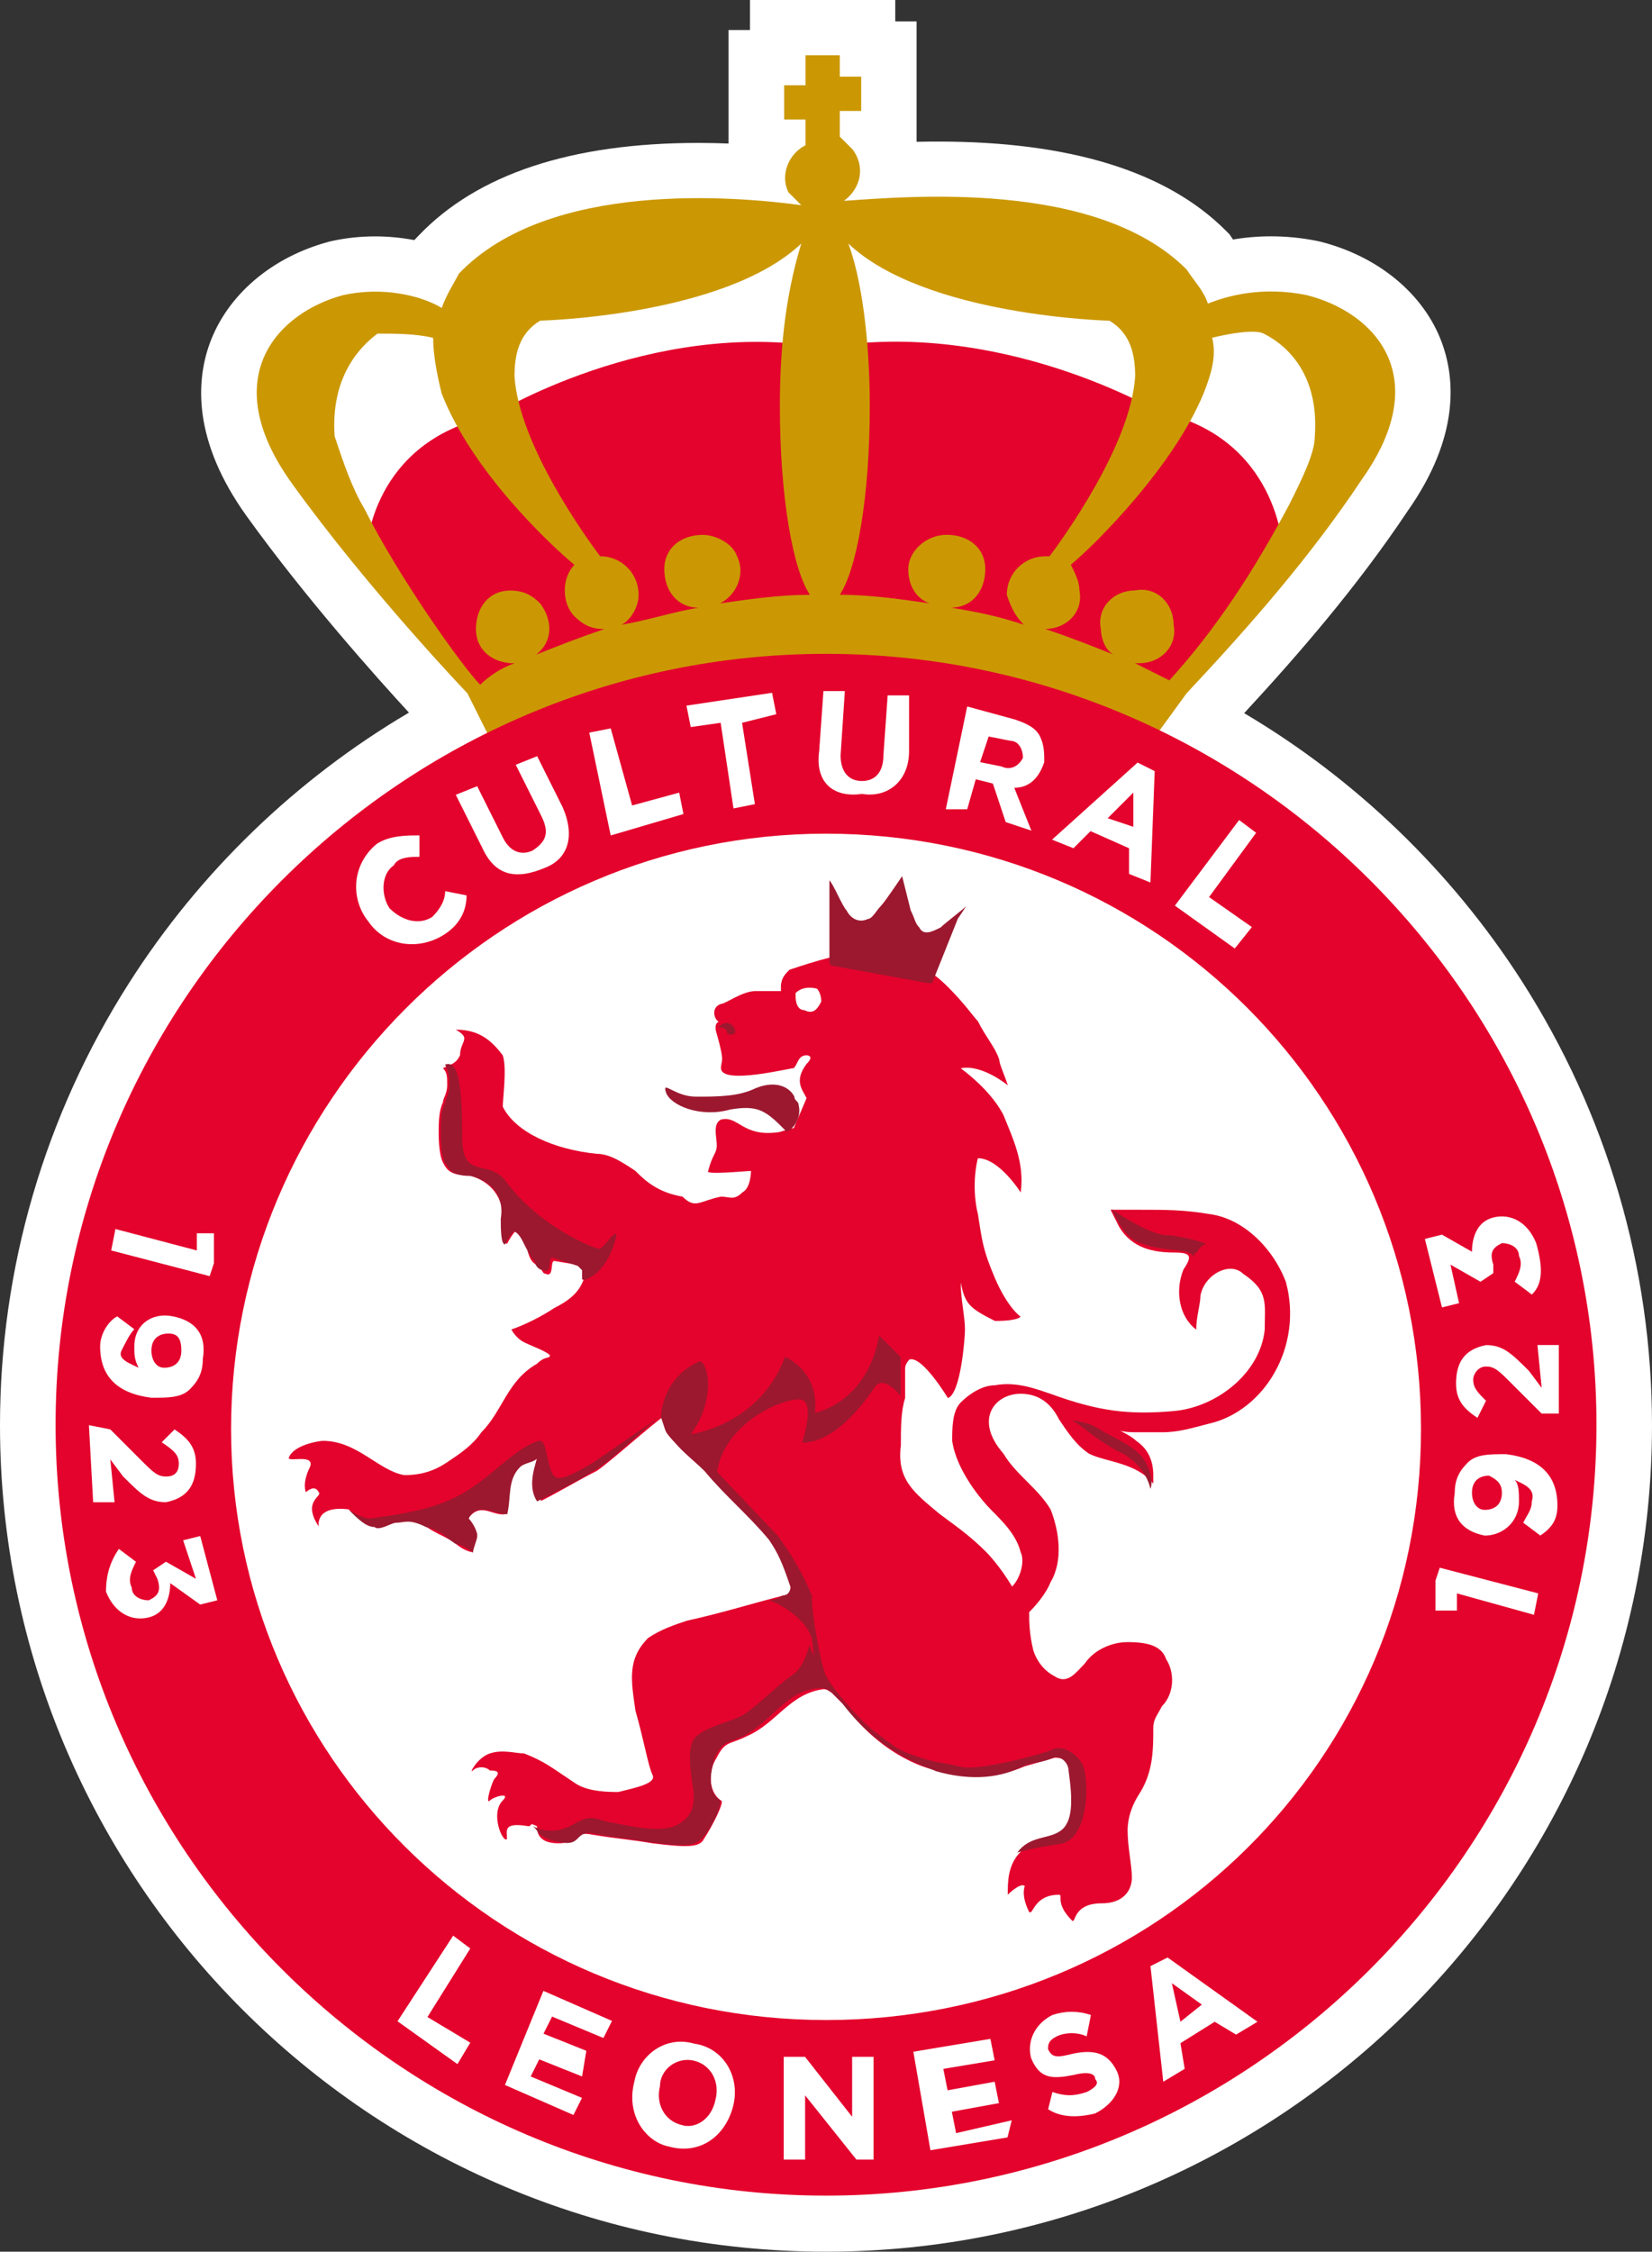 <?xml version="1.0" encoding="UTF-8"?>
<svg id="Capa_2" data-name="Capa 2" xmlns="http://www.w3.org/2000/svg" viewBox="0 0 267.75 364.73">
  <rect x="0" y="0" width="267.75" height="364.73" fill="#333333" stroke="none"/>
  <defs>
    <style>
      .cls-1 {
        fill: #fff;
      }

      .cls-2 {
        fill: #cb9804;
      }

      .cls-3 {
        fill: #e4032c;
      }

      .cls-4 {
        fill: #9c182f;
      }
    </style>
  </defs>
  <g id="Capa_1-2" data-name="Capa 1">
    <g>
      <path class="cls-1" d="M133.88,364.73c73.82,0,133.87-60.05,133.87-133.87,0-25.57-7.32-50.48-21.16-72.03-11.38-17.72-26.87-32.63-44.94-43.31,8.63-9.33,18.22-20.34,26.48-32.72,8.49-12.04,7.7-21.51,5.55-27.33-2.91-7.87-10.31-13.98-19.78-16.35l-.14-.03-.28-.06c-2.48-.5-5-.75-7.49-.75-2.07,0-4.13,.17-6.15,.52-.02-.03-.56-.84-.56-.84l-.63-.63c-9.56-9.56-25.24-14.4-46.62-14.4-1.13,0-2.29,.01-3.47,.04V3.47h-3.46V0h-23.55V4.86h-3.47V23.25c-1.66-.06-3.29-.1-4.88-.1-20.59,0-35.85,5.05-45.36,15.02l-.69,.72c-2.08-.39-4.23-.6-6.35-.6-2.42,0-4.82,.26-7.19,.79l-.31,.08c-9.3,2.48-16.53,8.69-19.35,16.59-2.12,5.94-2.79,15.6,6.05,27.89,9.59,13.32,21.09,26.16,26.28,31.79-18.3,10.78-33.94,25.87-45.39,43.84C7.22,180.71,0,205.47,0,230.86c0,73.82,60.06,133.87,133.88,133.87Z"/>
      <g id="g2074">
        <g id="g1415">
          <g id="g1417">
            <g id="g1423">
              <path id="path1425" class="cls-1" d="M252.5,230.85c0,65.21-53.42,118.63-118.63,118.63S15.25,296.75,15.25,230.85s53.42-118.63,118.63-118.63,118.63,53.42,118.63,118.63"/>
            </g>
            <g id="g1427">
              <path id="path1429" class="cls-3" d="M208.45,207.75c-2.08-5.55-6.94-10.41-12.49-11.1-4.16-.69-6.94-.69-11.1-.69h-4.86l1.39,2.77c2.08,3.47,5.55,4.16,9.02,4.16,2.77,0,2.77,.69,1.39,2.77-1.39,3.47-.69,7.63,2.08,9.71,0-2.08,.69-4.16,.69-5.55,.69-3.47,4.86-5.55,6.94-3.47,4.16,2.77,3.47,4.86,3.47,9.02-.69,6.94-7.63,12.49-14.57,13.18-7.63,.69-12.49,0-20.12-2.77-2.08-.69-5.55-2.08-9.02-1.39-2.08,0-4.16,1.39-5.55,2.77-1.39,1.39-1.39,4.16-1.39,6.24,.69,4.86,4.86,9.71,6.24,11.1,2.08,2.08,4.16,4.16,4.86,6.94,.69,1.39,0,4.16-1.39,5.55-2.08-3.47-4.16-5.55-4.16-5.55-2.77-2.77-4.86-4.16-7.63-6.24-4.16-3.47-6.94-5.55-6.24-11.1,0-2.77,0-5.55,.69-7.63v-4.86c0-.69,.69-1.39,.69-1.39,2.08-.69,6.24,6.24,6.24,6.24,2.08-.69,2.77-9.71,2.77-11.1,0-2.08-.69-4.86-.69-7.63,.69,3.47,1.39,4.16,5.55,6.24,.69,0,3.47,0,4.16-.69,0,0-2.08-1.39-4.16-6.24-2.08-4.86-2.08-6.24-2.77-10.41-.69-2.77-.69-6.24,0-9.02,3.47,0,6.94,5.55,6.94,5.55,.69-4.86-1.39-9.02-2.77-12.49-1.39-2.77-4.16-5.55-6.94-7.63,3.47-.69,7.63,2.77,7.63,2.77-.69-2.08-1.39-3.47-1.39-4.16-.69-2.08-2.08-3.47-3.47-6.24-.69-.69-2.08-2.77-4.86-5.55-2.77-2.77-5.55-4.16-7.63-4.86-3.47-.69-7.63-.69-11.1,0-2.77,.69-4.86,1.39-6.94,2.08-.69,.69-1.39,1.39-1.39,2.77v.69h-4.16c-2.08,0-4.86,2.08-5.55,2.08-2.08,.69-.69,3.47,0,2.77,0,0-1.39,0-.69,2.08,1.39,4.86,.69,4.16,.69,5.55,0,2.77,11.1,0,11.79,0,.69-.69,.69-2.08,2.08-2.08,0,0,1.39,0,0,1.39-2.08,2.77-.69,4.16,0,5.55l-2.08,4.86c-.69,0-2.08,.69-2.77,.69-5.55,.69-6.24-2.77-9.02-2.08-1.39,.69-.69,2.77-.69,4.16s-.69,1.39-1.39,4.16c-.69,.69,6.24,0,6.94,0,0,0,0,2.77-1.39,3.47-1.39,1.39-2.08,.69-3.47,.69-3.47,.69-4.16,2.08-6.24,0-4.16-.69-6.24-2.77-7.63-4.16-2.08-1.39-4.16-2.77-6.24-2.77-6.94-.69-13.18-3.47-15.26-7.63,0-1.39,.69-6.24,0-8.32-2.08-2.77-4.16-4.16-7.63-4.16,0,0,1.39,.69,1.39,1.39s-.69,1.39-.69,2.77c-.69,1.39-1.39,1.39-2.77,2.08,.69,.69,.69,1.39,.69,2.77s-.69,2.08-.69,2.77c-.69,1.39-.69,3.47-.69,4.86,0,.69,0,3.47,.69,4.86,.69,1.39,1.39,2.08,4.16,2.08,2.77,.69,5.55,2.77,5.55,6.94,0,1.39,0,4.16,.69,4.16,0,0,.69-1.39,1.39-2.08,.69,0,1.39,1.39,1.39,1.39,.69,2.08,.69,3.47,2.08,4.16,.69,0,.69,1.39,1.39,1.39,1.39,.69,.69-2.08,1.39-2.08l4.16,.69,.69,.69v1.39c-.69,2.08-2.08,3.47-4.86,4.86-2.08,1.39-4.86,2.77-6.94,3.47,0,0,.69,1.39,2.08,2.08,1.39,.69,3.47,1.39,4.16,2.08,0,.69-.69,0-2.08,1.39-4.86,2.77-5.55,7.63-9.02,11.1-1.39,2.08-3.47,3.47-5.55,4.86s-4.16,2.08-6.94,2.08c-4.16-.69-7.63-5.55-13.18-5.55-.69,0-4.86,.69-5.55,2.77,0,.69,4.16-.69,3.47,1.39-1.39,2.77-.69,4.16-.69,4.16,0,0,1.39-1.39,2.08,0,.69,.69-2.77,1.39,0,5.55,0,0-.69-3.47,4.86-2.77,1.39,1.39,2.77,2.77,4.16,2.77s2.77-.69,3.47-.69c1.39-.69,2.77-.69,4.86,.69,2.08,1.39,2.77,1.39,4.86,2.77,.69,.69,2.08,1.39,2.77,1.39,0-.69,.69-2.08,.69-2.77s-1.39-2.08-1.39-2.77c2.08-2.77,4.16,0,6.24-.69,.69-2.77-.69-5.55,2.08-7.63,.69-.69,2.08-1.39,2.77-1.39-.69,2.77-.69,4.86,.69,6.94,2.77-1.39,6.24-3.47,9.02-4.86,2.08-1.39,9.02-7.63,11.1-9.02,.69,4.16,4.16,6.24,6.94,9.02,3.47,3.47,6.94,6.94,10.41,11.1,1.39,2.08,2.77,4.86,3.47,7.63,0,0-.69,1.39-1.39,1.39-5.55,1.39-9.71,2.77-15.96,4.16-2.08,.69-4.16,1.39-6.24,2.77-3.47,3.47-2.77,6.94-2.08,11.79,1.39,4.86,2.08,9.02,2.77,10.41,.69,1.39-2.77,2.08-5.55,2.77-1.39,0-4.86,0-6.94-1.39-4.16-2.77-4.86-3.47-8.32-4.86-1.39,0-3.47-.69-5.55,0s-3.47,3.47-2.77,2.77,2.08-.69,2.77,0c.69,0,2.08,0,.69,1.39-.69,1.39-1.39,4.16-.69,3.47s3.47-1.39,2.08,0c-2.08,2.08,0,6.94,.69,6.24,0-1.39-.69-2.77,3.47-2.08,.69,0,0-.69,1.39,0,0,.69,0,2.77,3.47,2.77s2.08-2.08,5.55-1.39c4.16,.69,5.55,.69,9.71,1.39,5.55,.69,7.63,.69,8.32-.69,1.39-2.08,3.47-6.24,2.77-6.24-2.08-1.39-2.08-4.86-.69-6.94,1.39-2.77,2.08-2.08,4.86-3.47,4.86-2.08,6.94-6.94,12.49-7.63,.69,0,1.39,.69,1.39,.69l2.08,2.08c6.24,8.32,13.87,10.41,15.26,10.41,4.16,1.39,9.02,1.39,13.87-.69l4.86-1.39c1.39,0,2.77,.69,2.77,2.08,.69,5.55,.69,8.32-1.39,9.71-2.08,1.39-4.86,.69-6.94,3.47-2.08,2.08-2.08,4.86-2.08,6.94,0,0,2.08-2.08,2.77-1.39,0,0-.69,1.39,.69,4.16,.69,.69,.69-2.77,4.86-2.77,.69,0-.69,1.39,2.08,4.16,.69,.69,0-2.77,4.86-2.77,3.47,0,4.86-2.08,4.86-4.16s-.69-4.86-.69-7.63c0-2.08,.69-4.16,2.08-6.24,2.08-3.47,2.08-6.94,2.08-10.41,0-1.39,.69-2.08,1.39-3.47,2.08-2.08,2.08-5.55,.69-7.63-.69-2.08-2.77-2.77-6.24-2.77-2.77,0-5.55,1.39-6.94,3.47-1.39,1.39-2.77,3.47-4.86,2.08-1.39-.69-2.77-2.08-3.47-4.16-.69-2.77-.69-4.86-.69-6.24,2.77-2.77,3.47-4.86,3.47-4.86,2.08-3.47,1.39-8.32,0-11.79-2.08-3.47-5.55-5.55-7.63-9.02-4.86-5.55-1.39-9.71,2.77-9.71,2.77,0,4.86,1.39,6.24,4.16,1.39,2.08,2.77,4.16,4.86,5.55,2.77,1.39,7.63,1.39,10.41,4.86v-1.39c0-2.08-.69-4.16-2.77-5.55-.69-.69-2.08-1.39-3.47-2.08,.69,.69,2.77,.69,3.47,.69h4.16c2.77,0,4.86-.69,7.63-1.39,9.02-2.08,15.26-12.49,12.49-22.89"/>
            </g>
            <g id="g1431">
              <path id="path1433" class="cls-3" d="M207.9,88.91s-.69-18.04-20.12-22.2c0,0-25.67-15.26-54.11-10.41-28.44-4.86-54.11,11.1-54.11,11.1-19.42,4.16-20.12,21.51-20.12,21.51l20.12,26.36c16.65-12.49,54.81-13.87,54.81-13.87,5.55,0,38.16,2.08,52.72,13.87l20.81-26.36Z"/>
            </g>
            <g id="g1435">
              <path id="path1437" class="cls-2" d="M213.1,70.66c0,2.77-2.08,6.94-4.16,11.1-5.55,10.41-11.79,20.12-19.42,28.44l-1.39-.69-4.16-2.08h.69c3.47,0,6.24-2.77,5.55-6.24,0-3.47-2.77-6.24-6.24-5.55-3.47,0-6.24,2.77-5.55,6.24,0,1.39,.69,3.47,2.08,4.16-3.47-1.39-6.94-2.77-11.1-4.16,3.47,0,6.24-2.77,5.55-6.24,0-1.39-.69-2.77-1.39-4.16h0c4.16-3.47,16.65-15.96,21.51-27.75,1.39-3.47,2.08-6.24,1.39-9.02,2.77-.69,6.94-1.39,8.32-.69,4.16,2.08,9.02,6.94,8.32,16.65m-47.17,30.52c-4.16-1.39-7.63-2.08-11.79-2.77,3.47,0,5.55-2.77,5.55-6.24s-2.77-5.55-6.24-5.55-6.24,2.77-6.24,5.55,1.39,4.86,3.47,5.55c-4.86-.69-9.71-1.39-14.57-1.39,2.77-4.16,4.86-15.96,4.86-30.52,0-11.1-1.39-20.81-3.47-26.36,12.49,11.79,42.32,12.49,42.32,12.49,3.47,2.08,4.16,5.55,4.16,9.02-.69,11.1-11.79,26.36-13.87,29.14h-.69c-3.47,0-6.24,2.77-6.24,6.24,.69,2.08,1.39,3.47,2.77,4.86m-34.69-4.86c-4.86,0-9.71,.69-14.57,1.39,2.77-1.39,4.16-4.86,2.77-7.63-.69-2.08-3.47-3.47-5.55-3.47-3.47,0-6.24,2.08-6.24,5.55s2.08,6.24,5.55,6.24h0c-4.16,.69-8.32,2.08-12.49,2.77,1.39-.69,2.77-2.77,2.77-4.86,0-3.47-2.77-6.24-6.24-6.24h0c-2.08-2.77-13.18-18.04-13.87-29.14,0-3.47,.69-6.94,4.16-9.02,0,0,29.83-.69,42.32-12.49-2.77,9.02-3.47,18.04-3.47,26.36,0,14.57,2.08,26.36,4.86,30.52h0Zm-33.3,5.55c-4.16,1.39-7.63,2.77-11.1,4.16,2.77-2.08,2.77-5.55,.69-8.32-1.39-1.39-2.77-2.08-4.86-2.08-3.47,0-5.55,2.77-5.55,6.24s2.77,5.55,6.24,5.55c-2.08,.69-4.16,2.08-5.55,3.47-2.77-2.77-13.18-17.34-18.73-28.44-2.08-3.47-3.47-7.63-4.86-11.79-.69-9.71,4.16-14.57,6.94-16.65,2.77,0,6.24,0,9.02,.69,0,2.77,.69,6.24,1.39,9.02,4.86,12.49,17.34,24.28,21.51,27.75-2.08,2.08-2.08,6.24,0,8.32,1.39,1.39,2.77,2.08,4.86,2.08h0Zm113.77-54.11c-6.94-1.39-12.49,0-15.96,1.39-.69-2.08-2.08-3.47-3.47-5.55-14.57-14.57-45.09-11.79-55.5-11.1,2.77-2.08,3.47-5.55,1.39-8.32-.69-.69-1.39-1.39-2.08-2.08v-4.16h3.47v-5.55h-3.47v-3.47h-5.55v4.86h-3.47v5.55h3.47v4.16c-2.77,1.39-4.16,4.86-2.77,7.63,.69,.69,1.39,1.39,2.08,2.08-10.41-1.39-40.93-4.16-55.5,11.1-.69,1.39-2.08,3.47-2.77,5.55-3.47-2.08-9.71-3.47-15.96-2.08-10.41,2.77-20.81,13.18-8.32,30.52,12.49,17.34,28.44,33.99,28.44,33.99l4.16,8.32c33.3-18.04,73.54-18.73,106.84-.69l5.55-7.63c10.41-11.1,20.12-22.2,28.44-34.69,11.79-16.65,2.08-27.06-9.02-29.83"/>
            </g>
            <g id="g1439">
              <path id="path1441" class="cls-1" d="M132.42,160.16s-2.08-.69-3.47,.69v.69s0,2.08,1.39,2.08c1.39,.69,2.08,0,2.77-1.39,0-1.39-.69-2.08-.69-2.08"/>
            </g>
            <g id="g1443">
              <path id="path1445" class="cls-4" d="M116.39,166.4s1.39,0,1.39,.69,1.39,.69,1.39,0-.69-1.39-1.39-1.39-1.39,.69-1.39,.69"/>
            </g>
            <g id="g1447">
              <path id="path1449" class="cls-4" d="M128.12,257.07c-1.39-4.16-2.08-5.55-3.47-7.63-3.47-4.16-6.94-6.94-10.41-11.1-2.77-2.77-6.24-4.86-6.94-9.02,0,0,1.39-1.39,1.39,0s2.08,4.16,4.16,5.55l13.18,13.87c2.08,2.77,4.16,6.24,5.55,9.71,0,3.47,1.39,10.41,2.08,12.49,.69,2.08,6.24,8.32,8.32,9.71,2.77,2.08,3.47,2.77,5.55,3.47,3.47,1.39,5.55,1.39,8.32,2.08,2.77,.69,13.18-2.08,14.57-2.77,1.39-.69,3.47,0,4.86,2.08s1.39,12.49-3.47,13.18c-4.86,.69-6.94,1.39-6.94,1.39,2.08-2.77,4.86-2.08,6.94-3.47s2.08-4.86,1.39-9.71c0-1.39-1.39-2.77-2.77-2.08s-3.47,.69-4.86,1.39c-4.16,2.08-9.02,2.08-13.87,.69-1.39-.69-9.02-2.77-15.26-11.1l-2.08-2.08c-.69-.69-1.39-.69-1.39-.69l-.69-2.08-.69-5.55c-1.39-4.16-6.94-6.24-6.94-6.24,0,0,1.39,0,2.08-.69,1.39,0,1.39-1.39,1.39-1.39"/>
            </g>
            <g id="g1451">
              <path id="path1453" class="cls-4" d="M97.11,202.27c-.69,0-9.71-3.47-15.26-11.1-2.77-3.47-6.94,0-6.94-6.94,0-9.02-.69-12.49-2.77-11.79,.69,1.39,.69,2.08,.69,3.47s-.69,2.08-.69,2.77c-.69,1.39-.69,2.77-.69,4.86,0,.69,0,3.47,.69,4.86,.69,.69,.69,2.08,4.16,2.08,2.77,.69,5.55,2.77,4.86,6.94,0,1.39,0,4.16,.69,4.16,0,0,.69-1.39,1.39-2.08,.69,0,1.39,1.39,1.39,1.39,.69,1.39,1.39,2.77,2.08,3.47,0,.69,.69,1.39,1.39,1.39,1.39,.69,.69-2.08,1.39-2.08l4.16,1.39,.69,.69v1.39c0,.69,4.16-.69,5.55-6.94,0-1.39-2.08,2.08-2.77,2.08"/>
            </g>
            <g id="g1455">
              <path id="path1457" class="cls-4" d="M129.44,179.03c0-.69-.69-.69-.69-1.39-.69-1.39-2.77-2.77-6.24-1.39-2.77,1.39-6.24,1.39-9.71,1.39s-5.55-2.77-4.86-.69c.69,2.08,5.55,4.16,10.41,2.77,4.16-.69,5.55,0,8.32,2.77l.69,.69c0,.69,2.77-1.39,2.08-4.16"/>
            </g>
            <g id="g1459">
              <path id="path1461" class="cls-4" d="M134.64,274.14c-.69-.69-1.39-.69-1.39-.69-5.55,0-7.63,4.86-12.49,7.63-2.77,1.39-3.47,.69-4.86,3.47-.69,2.08-1.39,5.55,.69,6.94,.69,.69-1.39,4.86-2.77,6.24-1.39,1.39-2.77,1.39-8.32,.69-4.16-.69-5.55-.69-9.02-1.39-3.47-.69-2.08,2.08-5.55,1.39-4.16-.69-3.47-2.08-4.86-2.77,0,0,2.08,1.39,4.86,.69,2.77-.69,3.47-2.77,6.94-1.39,3.47,.69,9.02,2.08,11.79,.69s2.77-3.47,2.77-4.86-1.39-6.94,0-9.02c1.39-2.08,6.24-2.77,8.32-4.16,2.08-1.39,5.55-4.86,7.63-6.24s2.77-4.86,2.77-4.86l3.47,7.63Z"/>
            </g>
            <g id="g1463">
              <path id="path1465" class="cls-4" d="M107.17,229.32c-2.08,1.39-8.32,7.63-11.1,9.02-2.08,1.39-6.24,3.47-9.02,4.86-1.39-2.08-.69-4.86,0-6.94-.69,.69-2.08,.69-2.77,1.39-2.08,2.08-1.39,4.86-2.08,7.63-2.08,0-4.86-2.08-6.24,.69,.69,.69,1.39,2.08,1.39,2.77s-.69,2.08-.69,2.77c-.69-.69-2.08-1.39-2.77-1.39-2.08-1.39-2.08-2.08-4.86-2.77-2.77-1.39-3.47-.69-4.86-.69-.69,0-2.77,1.39-3.47,.69-1.39,0-2.77-1.39-4.16-2.77,0,0,2.08,1.39,3.47,1.39,4.86-.69,9.71-1.39,13.87-3.47,5.55-2.77,9.02-7.63,13.18-9.02,1.39-.69,1.39,2.08,2.08,4.16,.69,2.77,2.08,2.08,6.94-.69l11.1-7.63Z"/>
            </g>
            <g id="g1467">
              <path id="path1469" class="cls-4" d="M195.48,201.43s-4.16-1.39-6.94-1.39c-3.47-.69-8.32-4.16-8.32-4.16,.69,1.39,2.08,4.86,4.86,5.55,3.47,1.39,7.63,.69,8.32,2.08,0,.69,0-.69,.69-.69,0-.69,1.39-1.39,1.39-1.39"/>
            </g>
            <g id="g1471">
              <path id="path1473" class="cls-4" d="M186.46,241.18s-.69-4.16-5.55-6.24c-4.86-2.77-6.24-4.86-7.63-4.86,0,0,2.77,0,4.86,1.39,2.08,1.39,6.24,2.77,7.63,5.55,1.39,2.77,.69,4.16,.69,4.16"/>
            </g>
            <g id="g1475">
              <path id="path1477" class="cls-4" d="M145.95,226.06s-2.77-3.47-4.16-1.39-6.24,9.02-11.79,9.02c0,0,2.08-6.24,0-6.94s-13.18,3.47-13.87,12.49c0,0-7.63-5.55-8.32-7.63l-.69-2.08s0-6.24,6.24-9.02c1.39,0,2.77,6.24-1.39,11.79,0,0,11.1-1.39,15.26-12.49,0,0,5.55,2.08,4.86,9.02,0,0,8.32-1.39,10.41-12.49l3.47,3.47v6.24"/>
            </g>
            <g id="g1479">
              <path id="path1481" class="cls-4" d="M146.22,141.91s-2.77,4.16-3.47,4.86c-.69,.69-1.39,2.08-2.08,2.08-1.39,.69-2.77,0-3.47-1.39-.69-.69-2.08-4.16-2.77-4.86v13.18s0,.69,.69,.69l7.63,1.39h0l7.63,1.39h.69l4.16-10.41,1.39-2.08c-.69,.69-3.47,2.77-4.16,3.47-1.39,.69-2.77,1.39-3.47,0-.69-.69-.69-1.39-1.39-2.77l-1.39-5.55"/>
            </g>
            <g id="g1483">
              <path id="path1485" class="cls-3" d="M133.88,327.21c-53.42,0-96.43-43.01-96.43-95.74s43.01-96.43,96.43-96.43h0c53.42,0,96.43,43.01,96.43,96.43s-43.01,95.74-96.43,95.74m0-221.3c-68.68,0-124.87,56.19-124.87,124.87s56.19,124.87,124.87,124.87,124.87-56.19,124.87-124.87-56.19-124.87-124.87-124.87"/>
            </g>
            <g id="g1487">
              <path id="path1489" class="cls-1" d="M59.65,149.2c-2.77-3.47-2.77-9.02,1.39-12.49,2.08-1.39,4.86-1.39,6.94-1.39v3.47c-1.39,0-3.47,0-4.16,1.39-2.08,1.39-2.08,4.86-.69,6.94,2.08,2.08,4.86,2.77,6.94,1.39,1.39-1.39,2.08-2.77,2.08-4.16l3.47,.69c0,2.77-1.39,4.86-3.47,6.24-4.16,2.77-9.71,2.08-12.49-2.08q0,.69,0,0"/>
            </g>
            <g id="g1491">
              <path id="path1493" class="cls-1" d="M78.03,137.06l-4.16-8.32,3.47-1.39,4.16,8.32c1.39,2.77,3.47,2.77,4.86,2.08,2.08-1.39,2.77-2.77,1.39-5.55l-4.16-8.32,3.47-1.39,4.16,8.32c2.08,4.86,.69,8.32-2.77,9.71-4.86,2.08-8.32,1.39-10.41-3.47"/>
            </g>
            <g id="g1495">
              <path id="path1497" class="cls-1" d="M95.51,118.67l3.47-.69,3.47,12.49,7.63-2.08,.69,3.47-11.79,3.47-3.47-16.65Z"/>
            </g>
            <g id="g1499">
              <path id="path1501" class="cls-1" d="M116.81,117.08l-4.86,.69-.69-3.47,13.87-2.08,.69,3.47-5.55,1.39,2.08,13.18-3.47,.69-2.08-13.87Z"/>
            </g>
            <g id="g1503">
              <path id="path1505" class="cls-1" d="M132.77,121.65l.69-9.71h3.47l-.69,10.41c0,2.77,1.39,4.16,3.47,4.16s3.47-1.39,3.47-4.16l.69-9.71h3.47v9.02c0,4.86-3.47,7.63-7.63,6.94-4.86,.69-7.63-2.08-6.94-6.94"/>
            </g>
            <g id="g1507">
              <path id="path1509" class="cls-1" d="M162.32,124.15c1.39,.69,2.77,0,3.47-1.39,0-1.39-.69-2.77-2.08-2.77l-3.47-.69-1.39,4.16,3.47,.69Zm-5.55-9.71l7.63,2.08c2.08,.69,3.47,1.39,4.16,2.77,.69,1.39,.69,2.77,.69,4.16-.69,2.08-2.08,4.16-4.86,4.16l2.77,6.94-4.16-1.39-2.08-6.24-2.77-.69-1.39,4.86h-3.47l3.47-16.65Z"/>
            </g>
            <g id="g1511">
              <path id="path1513" class="cls-1" d="M183.69,133.93v-5.55l-4.16,4.16,4.16,1.39Zm.69-10.41l2.77,1.39-.69,18.04-3.47-1.39v-4.16l-6.24-2.77-2.77,2.77-3.47-1.39,13.87-12.49Z"/>
            </g>
            <g id="g1515">
              <path id="path1517" class="cls-1" d="M200.82,132.82l2.77,2.08-7.63,10.41,6.94,4.86-2.77,3.47-9.71-6.94,10.41-13.87Z"/>
            </g>
            <g id="g1519">
              <path id="path1521" class="cls-1" d="M31.9,202.54v-2.77h2.77v4.86l-.69,2.08-15.96-4.16,.69-3.47,13.18,3.47Z"/>
            </g>
            <g id="g1523">
              <path id="path1525" class="cls-1" d="M26.62,221.55c1.39,0,2.77-.69,2.77-2.77s-.69-2.77-2.08-2.77h0c-1.39,0-2.77,.69-2.77,2.77,0,1.39,.69,2.77,2.08,2.77m-4.16,0c-.69-1.39-.69-2.08-.69-3.47,0-3.47,2.77-5.55,6.24-4.86,3.47,.69,5.55,2.77,4.86,6.94,0,2.08-.69,3.47-2.08,4.86-1.39,1.39-3.47,1.39-6.24,1.39-5.55-.69-8.32-3.47-8.32-8.32,0-2.08,1.39-4.16,2.77-4.86l2.77,2.08c-.69,.69-1.39,2.08-2.08,3.47-.69,1.39,1.39,2.08,2.77,2.77"/>
            </g>
            <g id="g1527">
              <path id="path1529" class="cls-1" d="M17.88,231.54l4.86,4.86c2.08,2.08,2.77,2.77,4.16,2.77s2.08-.69,2.08-2.08-.69-2.08-2.77-3.47l2.08-2.08c2.08,1.39,3.47,2.77,3.47,5.55,0,3.47-1.39,5.55-4.86,6.24h0c-2.77,0-4.16-1.39-6.94-4.16l-2.08-2.77,.69,6.94h-3.47l-.69-12.49,3.47,.69Z"/>
            </g>
            <g id="g1531">
              <path id="path1533" class="cls-1" d="M19.27,250.9l2.77,2.08c-.69,1.39-1.39,2.77-.69,4.16,0,1.39,1.39,2.08,2.77,2.08,1.39-.69,2.08-1.39,1.39-3.47l-.69-1.39,2.08-1.39,4.86,2.77-2.08-6.24,2.77-.69,2.77,10.41-2.77,.69-4.86-3.47c0,2.08-.69,4.86-3.47,5.55s-5.55-.69-6.94-4.16c0-2.77,.69-4.86,2.08-6.94"/>
            </g>
            <g id="g1535">
              <path id="path1537" class="cls-1" d="M73.45,313.54l2.77,2.08-6.94,11.1,6.94,4.16-2.08,3.47-9.71-6.94,9.02-13.87Z"/>
            </g>
            <g id="g1539">
              <path id="path1541" class="cls-1" d="M88.09,322.49l11.1,4.86-1.39,2.77-8.32-3.47-1.39,2.77,6.94,2.77-.69,4.16-6.94-2.77-1.39,2.77,8.32,3.47-1.39,2.77-11.1-4.86,6.24-15.26Z"/>
            </g>
            <g id="g1543">
              <path id="path1545" class="cls-1" d="M115.98,340.04c.69-2.77-.69-5.55-3.47-6.24s-5.55,1.39-5.55,4.16c-.69,2.77,.69,5.55,3.47,6.24h0c2.08,.69,4.86-.69,5.55-4.16q0,.69,0,0m-13.18-2.77h0c.69-4.16,4.86-7.63,9.71-6.24,4.86,.69,7.63,5.55,6.24,10.41s-5.55,7.63-10.41,6.24c-3.47-.69-6.94-4.86-5.55-10.41q0,.69,0,0"/>
            </g>
            <g id="g1547">
              <path id="path1549" class="cls-1" d="M127.01,333.17h3.47l7.63,9.71v-9.71h3.47v16.65h-2.77l-8.32-10.41v10.41h-3.47v-16.65Z"/>
            </g>
            <g id="g1551">
              <path id="path1553" class="cls-1" d="M148.03,332.34l12.49-2.08,.69,3.47-8.32,1.39,.69,3.47,7.63-1.39,.69,3.47-7.63,1.39,.69,3.47,9.02-2.08-.69,2.77-12.49,2.08-2.77-15.96Z"/>
            </g>
            <g id="g1555">
              <path id="path1557" class="cls-1" d="M169.88,341.64l.69-2.77c2.08,.69,3.47,.69,5.55,0,1.39-.69,2.08-1.39,1.39-2.08,0-.69-.69-1.39-3.47-.69-3.47,.69-5.55,.69-6.94-2.77h0c-.69-2.77,.69-5.55,3.47-6.94,2.08-.69,4.16-.69,6.24,0l-.69,3.47c-1.39-.69-3.47-.69-4.86,0s-1.39,1.39-1.39,2.08h0c.69,1.39,1.39,1.39,4.16,.69,3.47-.69,5.55,0,6.94,2.77s-.69,5.55-3.47,6.94c-2.77,.69-5.55,.69-7.63-.69"/>
            </g>
            <g id="g1559">
              <path id="path1561" class="cls-1" d="M194.79,324.71l-4.86-3.47,1.39,6.24,3.47-2.77Zm-8.32-6.24l2.77-1.39,14.57,10.41-3.47,2.08-3.47-2.08-5.55,3.47,.69,4.16-3.47,2.08-2.08-18.73Z"/>
            </g>
            <g id="g1563">
              <path id="path1565" class="cls-1" d="M236.13,258.11v2.77h-3.47v-4.86l.69-2.08,15.96,4.16-.69,3.47-12.49-3.47Z"/>
            </g>
            <g id="g1567">
              <path id="path1569" class="cls-1" d="M241.34,239.03c-1.39,0-2.77,.69-2.77,2.77,0,1.39,.69,2.77,2.08,2.77h0c1.39,0,2.77-.69,2.77-2.77,0-1.39-.69-2.08-2.08-2.77m4.16,.69c.69,.69,.69,2.08,.69,3.47,0,3.47-2.77,5.55-5.55,5.55h0c-3.47-.69-5.55-2.77-4.86-6.94,0-2.08,.69-3.47,2.08-4.86,1.39-1.39,3.47-1.39,6.24-1.39,5.55,.69,8.32,3.47,8.32,8.32,0,2.08-.69,3.47-2.77,4.86l-2.77-2.08c.69-1.39,1.39-2.08,1.39-3.47,.69-2.08-1.39-2.77-2.77-3.47"/>
            </g>
            <g id="g1571">
              <path id="path1573" class="cls-1" d="M249.87,228.98l-4.86-4.86c-2.08-2.08-2.77-2.77-4.16-2.77s-2.08,1.39-2.08,2.08c0,1.39,.69,2.08,2.08,3.47l-1.39,2.77c-2.08-1.39-3.47-2.77-3.47-5.55,0-3.47,1.39-5.55,4.86-6.24,2.77,0,4.16,1.39,6.94,4.16l2.08,2.77-.69-6.94h3.47v11.1h-2.77Z"/>
            </g>
            <g id="g1575">
              <path id="path1577" class="cls-1" d="M248.27,209.69l-2.77-2.08c.69-1.39,1.39-2.77,.69-4.16,0-1.39-1.39-2.08-2.77-2.08-1.39,.69-2.08,1.39-1.39,3.47v1.39l-2.08,1.39-4.86-2.77,1.39,6.24-2.77,.69-2.77-11.1,2.77-.69,4.86,2.77c0-2.08,.69-4.86,3.47-5.55,2.77-.69,5.55,.69,6.94,4.16,1.39,4.86,.69,6.94-.69,8.32"/>
            </g>
          </g>
        </g>
      </g>
    </g>
  </g>
</svg>